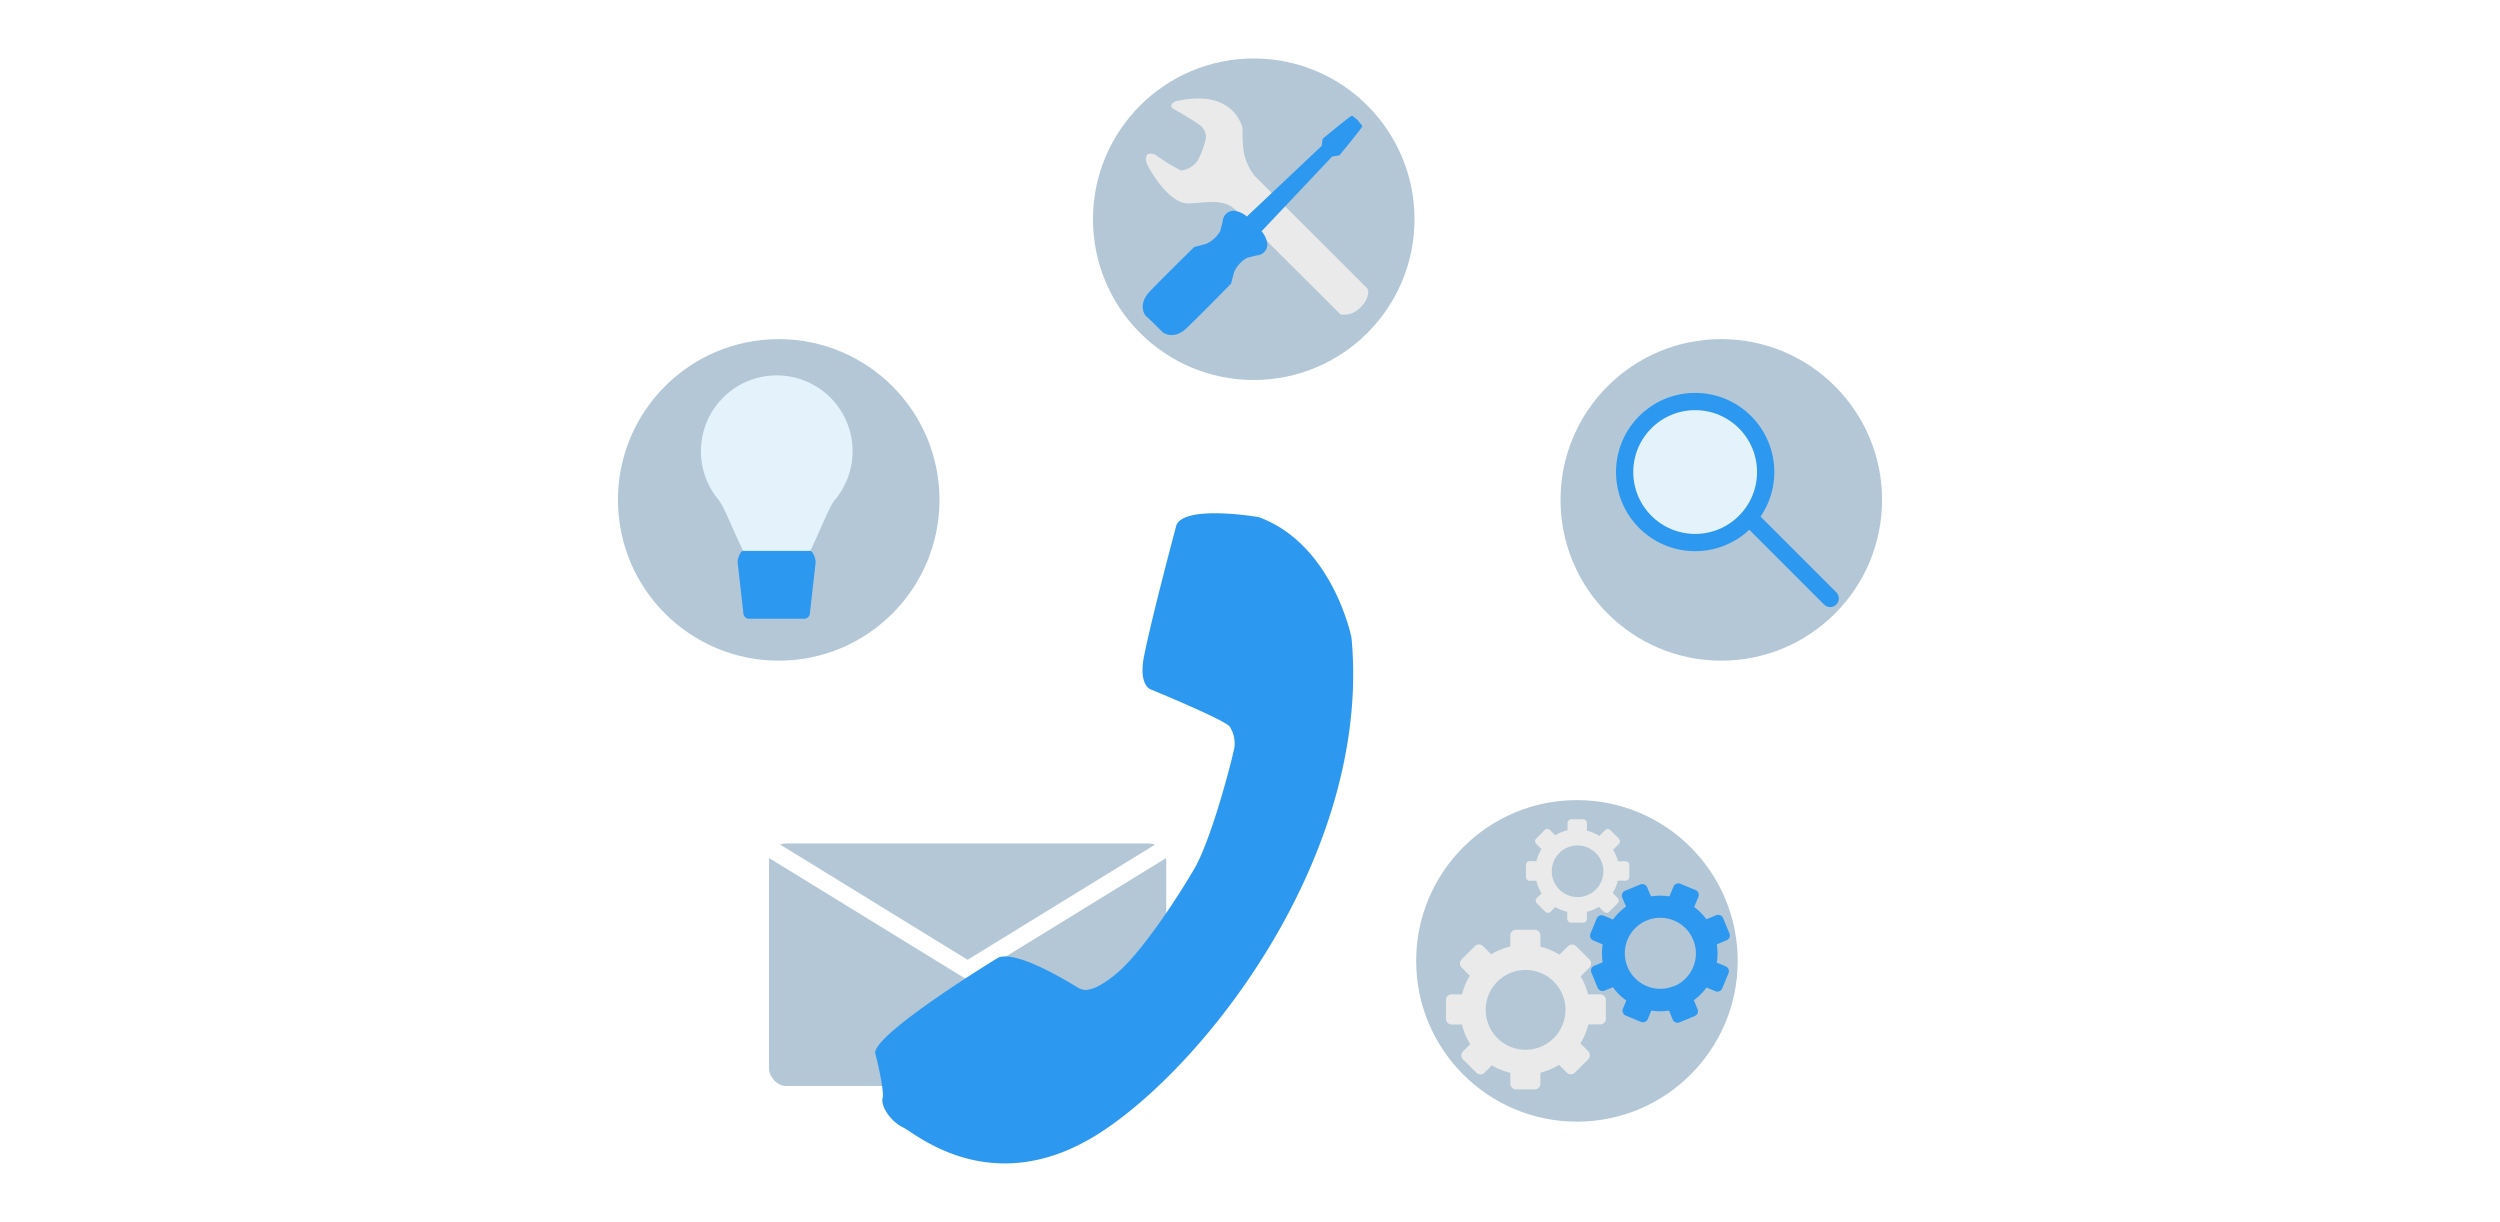 <svg xmlns="http://www.w3.org/2000/svg" viewBox="0 0 434.34 212.29"><defs><style>.cls-1{fill:#fff;}.cls-2{fill:#b3c7d6;}.cls-3,.cls-8{fill:none;}.cls-3{stroke:#fff;stroke-linejoin:round;}.cls-3,.cls-7,.cls-8{stroke-width:3px;}.cls-4{fill:#2c98f0;}.cls-5,.cls-7{fill:#e4f3fb;}.cls-6{fill:#e9eae9;}.cls-7,.cls-8{stroke:#2c98f0;stroke-miterlimit:10;}.cls-8{stroke-linecap:round;}</style></defs><title>top-support</title><g id="レイヤー_2" data-name="レイヤー 2"><g id="レイヤー_1-2" data-name="レイヤー 1"><rect class="cls-1" width="434.34" height="212.29"/><rect class="cls-2" x="133.61" y="146.54" width="69.01" height="42.14" rx="3" ry="3"/><polyline class="cls-3" points="133.6 147.3 168.11 168.51 202.62 147.3"/><circle class="cls-2" cx="217.82" cy="38.09" r="27.93"/><circle class="cls-2" cx="299.05" cy="86.85" r="27.93"/><circle class="cls-2" cx="135.29" cy="86.85" r="27.93"/><circle class="cls-2" cx="273.97" cy="166.94" r="27.93"/><path class="cls-4" d="M173.49,166.34s-21.2,12.91-21.45,16.53c0,0,1.66,6.47,1.3,7.92s1.47,4.11,3.6,5.11,15.75,13.12,34.66.59,46.67-49,43.2-85.72c0,0-3.23-16.21-16.12-20.93,0,0-12.65-2.18-14.28,1.34,0,0-4.41,16.45-5.67,23-.91,4.8,1.11,5.56,1.11,5.56s13.2,5.42,13.82,6.52a5.39,5.39,0,0,1,.8,3.59c-.21,1.37-3.88,15.83-7,21.15s-9.27,14.68-13.58,18.22-5.78,2.77-6.38,2.49S177.13,165.06,173.49,166.34Z"/><path class="cls-5" d="M135,65.22a13.17,13.17,0,0,1,10,21.69c-1.55,1.83-4.8,12-7.13,12.77a6.73,6.73,0,0,1-2.92.66,6.63,6.63,0,0,1-2.85-.64c-2.4-.78-5.7-11-7.28-12.89A13.17,13.17,0,0,1,135,65.22"/><path class="cls-4" d="M139.77,107.5h-9.62a1,1,0,0,1-1-1l-1-8.85c0-.54.44-1.95,1-1.95h11.56c.54,0,1,1.41,1,1.95l-1,8.85A1,1,0,0,1,139.77,107.5Z"/><path class="cls-6" d="M278,172.75h-2.1a11.21,11.21,0,0,0-1.28-3.12l1.51-1.51a1,1,0,0,0,0-1.44l-2.28-2.28a1,1,0,0,0-1.44,0l-1.47,1.47a11.22,11.22,0,0,0-3.32-1.41v-1.93a1,1,0,0,0-1-1h-3.23a1,1,0,0,0-1,1v1.91a11.22,11.22,0,0,0-3.31,1.36l-1.41-1.41a1,1,0,0,0-1.44,0l-2.28,2.28a1,1,0,0,0,0,1.44l1.41,1.41a11.22,11.22,0,0,0-1.35,3.23h-1.79a1,1,0,0,0-1,1V177a1,1,0,0,0,1,1H254a11.22,11.22,0,0,0,1.43,3.41l-1.23,1.23a1,1,0,0,0,0,1.44l2.28,2.28a1,1,0,0,0,1.44,0l1.27-1.27a11.22,11.22,0,0,0,3.21,1.3v1.88a1,1,0,0,0,1,1h3.23a1,1,0,0,0,1-1v-1.91a11.22,11.22,0,0,0,3.23-1.35l1.33,1.33a1,1,0,0,0,1.44,0l2.28-2.28a1,1,0,0,0,0-1.44l-1.33-1.33a11.22,11.22,0,0,0,1.36-3.31H278a1,1,0,0,0,1-1v-3.23A1,1,0,0,0,278,172.75Zm-12.95,9.63a6.93,6.93,0,1,1,6.93-6.93A6.93,6.93,0,0,1,265.06,182.38Z"/><path class="cls-6" d="M282.45,149.63h-1.36a7.25,7.25,0,0,0-.83-2l1-1a.66.66,0,0,0,0-.93l-1.47-1.47a.66.66,0,0,0-.93,0l-1,1a7.25,7.25,0,0,0-2.15-.91V143a.66.66,0,0,0-.66-.66H273a.66.66,0,0,0-.66.66v1.24a7.25,7.25,0,0,0-2.14.88l-.91-.91a.66.66,0,0,0-.93,0l-1.47,1.47a.66.66,0,0,0,0,.93l.91.91a7.25,7.25,0,0,0-.87,2.09h-1.16a.66.66,0,0,0-.66.66v2.09a.66.66,0,0,0,.66.66h1.15a7.25,7.25,0,0,0,.92,2.2L267,156a.66.66,0,0,0,0,.93l1.47,1.47a.66.66,0,0,0,.93,0l.82-.82a7.25,7.25,0,0,0,2.07.84v1.22a.66.66,0,0,0,.66.66h2.09a.66.66,0,0,0,.66-.66v-1.23a7.25,7.25,0,0,0,2.09-.87l.86.86a.66.66,0,0,0,.93,0l1.47-1.47a.66.66,0,0,0,0-.93l-.86-.86a7.25,7.25,0,0,0,.88-2.14h1.34a.66.66,0,0,0,.66-.66v-2.09A.66.66,0,0,0,282.45,149.63Zm-8.37,6.22a4.48,4.48,0,1,1,4.48-4.48A4.48,4.48,0,0,1,274.08,155.86Z"/><path class="cls-4" d="M298.18,159l-1.72.71a10,10,0,0,0-2.12-2.13l.73-1.76a.91.91,0,0,0-.49-1.18l-2.65-1.1a.91.91,0,0,0-1.18.49l-.71,1.71a10,10,0,0,0-3.21,0l-.66-1.59a.91.91,0,0,0-1.18-.49l-2.65,1.1a.91.91,0,0,0-.49,1.18l.65,1.57a10,10,0,0,0-2.26,2.24l-1.64-.68a.91.91,0,0,0-1.18.49l-1.1,2.65a.91.91,0,0,0,.49,1.18l1.63.68a10,10,0,0,0,0,3.11l-1.47.61a.91.91,0,0,0-.49,1.18l1.1,2.65a.91.91,0,0,0,1.18.49l1.46-.6a10,10,0,0,0,2.33,2.32l-.59,1.43a.91.91,0,0,0,.49,1.18l2.65,1.1a.91.91,0,0,0,1.18-.49l.61-1.47a10,10,0,0,0,3.08,0l.64,1.55a.91.91,0,0,0,1.18.49l2.65-1.1a.91.91,0,0,0,.49-1.18l-.65-1.57a10,10,0,0,0,2.2-2.2l1.55.64a.91.91,0,0,0,1.18-.49l1.1-2.65a.91.91,0,0,0-.49-1.18l-1.55-.64a10,10,0,0,0,0-3.18l1.71-.71a.91.91,0,0,0,.49-1.18l-1.1-2.65A.91.91,0,0,0,298.18,159Zm-7.36,12.32a6.17,6.17,0,1,1,3.34-8.06A6.17,6.17,0,0,1,290.81,171.36Z"/><path class="cls-6" d="M237.55,50.1,218,30.58a9.44,9.44,0,0,1-2-4.79c-.24-2.73,0-3.16-.21-3.89a7.38,7.38,0,0,0-2-3c-.86-.63-3.29-2.74-9.57-1.3,0,0-1.33.58-.41,1.3,0,0,4.48,2.47,5.09,3.25A2.46,2.46,0,0,1,209.5,24a14,14,0,0,1-1.4,3.85,4,4,0,0,1-2.91,1.77,30.55,30.55,0,0,1-4.35-2.66,1.72,1.72,0,0,0-1.43-.18c-.2.16-.61.84,0,2s3.83,6.79,7.28,6.57,6-.78,8,1.16S232.9,54.64,232.9,54.64a4,4,0,0,0,3.4-1.16C237.83,52,237.87,50.51,237.55,50.1Z"/><path class="cls-4" d="M199.75,50.65c2.19-2.31,7.74-7.74,7.74-7.74s1.33-.33,2.1-.56A5.37,5.37,0,0,0,212,40.16c.12-.53.41-1.48.47-2a1.91,1.91,0,0,1,2-1.54,4.2,4.2,0,0,1,2.15,1l13-12.27.18-1.24s4.92-4.09,5.1-4,.86.66,1,.79h0c.14.16.68.86.79,1s-4,5.1-4,5.1l-1.24.18-12.27,13a4.2,4.2,0,0,1,1,2.15,1.91,1.91,0,0,1-1.54,2c-.53.06-1.48.36-2,.47a5.37,5.37,0,0,0-2.19,2.37c-.24.77-.56,2.1-.56,2.1s-5.42,5.54-7.74,7.74-4.15.71-4.15.71l-1.46-1.46L199,54.8S197.55,53,199.75,50.65Z"/><circle class="cls-7" cx="294.51" cy="82.01" r="12.25"/><line class="cls-8" x1="304.54" y1="90.54" x2="317.97" y2="103.97"/></g></g></svg>